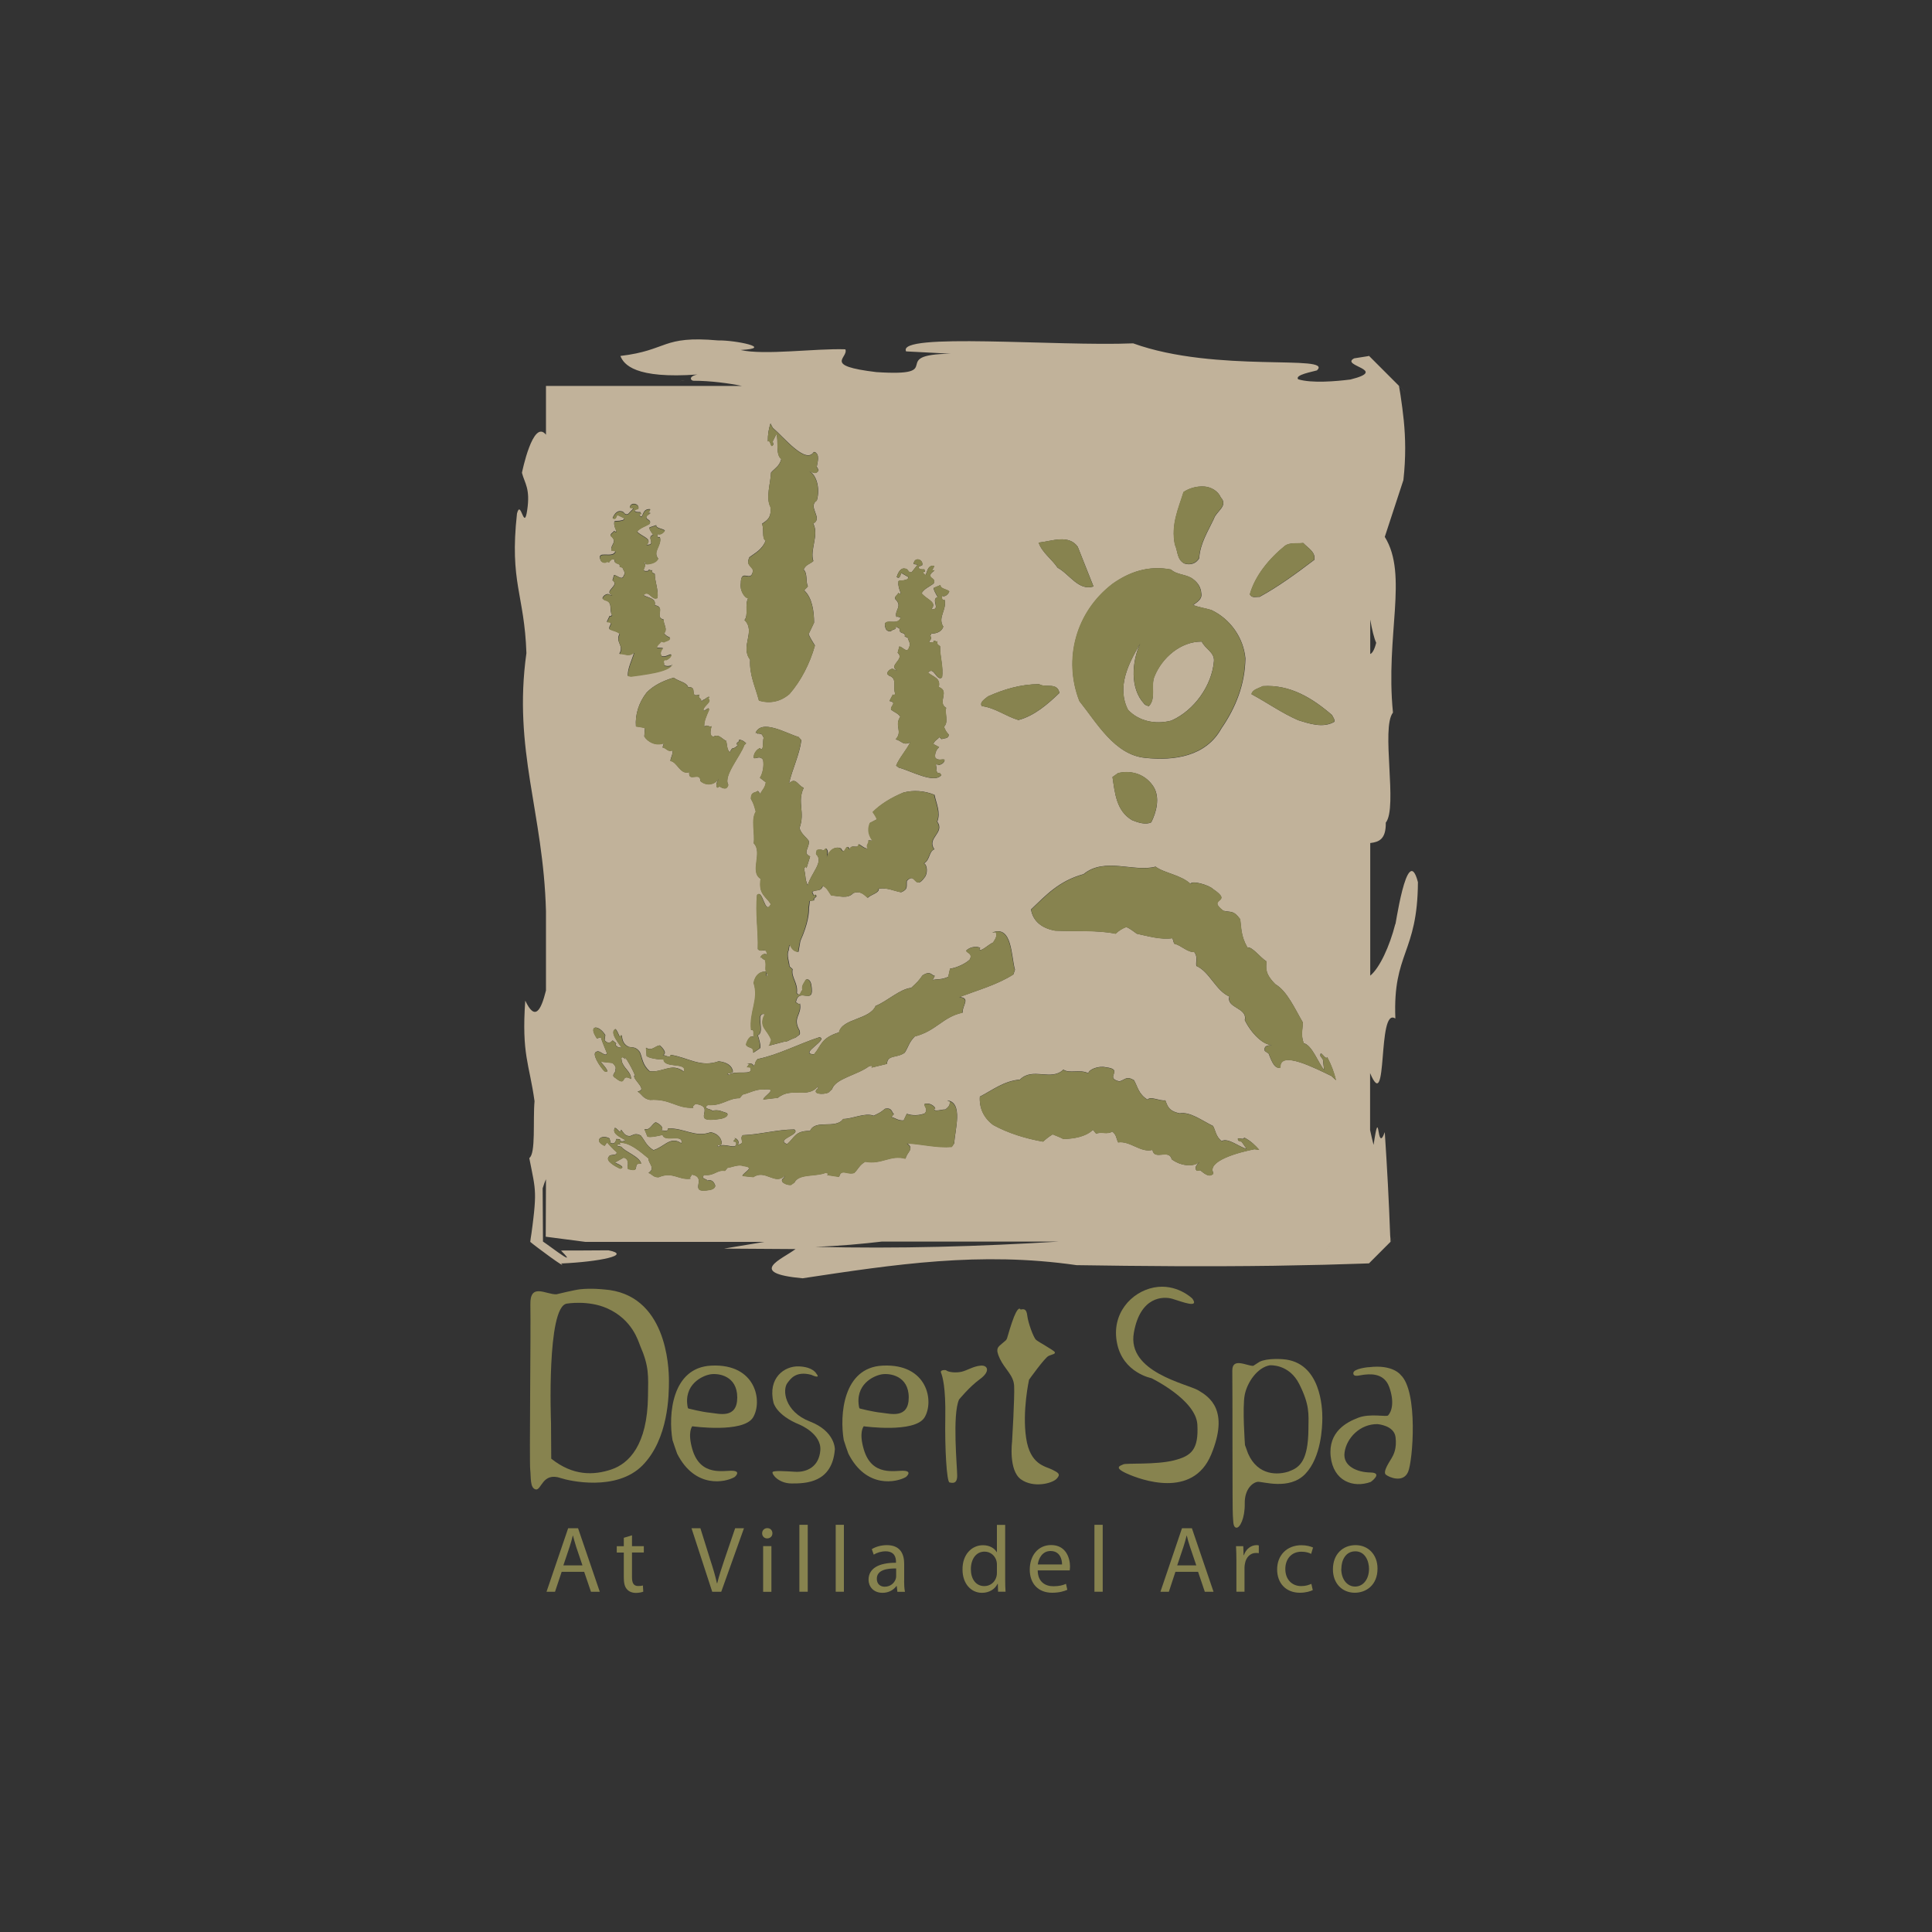 <?xml version="1.0" encoding="UTF-8"?><svg id="a" xmlns="http://www.w3.org/2000/svg" viewBox="0 0 250 250"><rect x="0" y="0" width="250" height="250" fill="#333333" stroke="none"/><defs><style>.b{fill:#fff;}.c{fill:#c1b29a;}.d{fill:#87834f;}</style></defs><path class="c" d="M88.67,49.26c-.26,.01-.52,.03-.76,.05,.33-.01,.58-.02,.76-.05"/><path class="c" d="M151.55,93.25c2.98-1.3,5.27-4.55,5.53-7.69,.11-1.15-1.17-1.62-1.57-2.54-2.74-.03-5.16,2.09-6.14,4.53-.49,1.19,.26,2.82-.72,3.84-.21-.11-.46-.1-.62-.35-1.85-2-1.55-5.46-.51-7.74-1.46,2.52-3.07,5.56-1.56,8.55,1.38,1.46,3.52,1.94,5.59,1.4"/><path class="c" d="M172.26,139.22c-2.03-.97-6.68-3.39-6.59-1.11-.07,.11-.21,.11-.44,0-.59-.22-1-1.7-1.11-1.84-.05,.04-.31-.19-.46-.28-.2-.85,.7-.67,.89-.79-1.02,.06-2.6-1.4-3.48-3.2,.39-1.63-2.44-1.54-1.99-3.05-1.76-.75-2.57-3.23-4.28-3.96-.09-.67,.23-1.1-.27-1.81-.9,.06-1.67-.86-2.56-1.06-.19-.29-.1-.42-.29-.72-1.47,.22-3.19-.28-4.58-.58-.42-.29-.87-.67-1.36-.87-.55,.2-1,.5-1.39,.87-2.28-.49-5.21-.28-7.83-.4-1.75-.31-2.87-1.26-3.11-2.74,1.89-1.79,3.57-3.68,6.8-4.57,2.74-2.25,6.55-.2,9.32-.97,1.09,.84,3.29,1.06,4.52,2.24,.09-.51,2.35,.11,2.91,.66,2.76,1.86-.93,1.09,1.33,2.81,1.07,.24,1.31-.09,2.18,1.09,.16,1.07,.06,2.12,.94,3.66,.63-.13,1.64,1.29,2.46,1.8-.03,.81-.27,1.54,1.16,2.96,1.53,.89,2.52,3.19,3.54,4.92,.02,.86-.3,1.5,.12,2.71,1.07,.2,1.92,2.62,2.65,3.46l-.16-1.36-.32-.44c-.09-1,.7,.65,.87,.14,.57,1.07,.91,2.05,1.13,2.97l-.61-.56Zm.37,21.44h0c-1.09,1.09-1.55,1.55,0,0m-10.35-11.95c-1.96,.38-6.16,1.51-5.27,3.08-.01,.13-.11,.2-.32,.28-.49,.21-1.3-.6-1.4-.66-.04,.07-.29,.06-.44,.08-.43-.53,.25-.93,.34-1.14-.69,.64-2.31,.59-3.57-.34-.34-1.41-2.25,.21-2.49-1.22-1.52,.41-2.9-1.21-4.44-.97-.27-.53-.2-.99-.78-1.41-.57,.44-1.5-.02-2.04,.29-.23-.17-.22-.33-.46-.5-.93,.9-2.47,1.14-3.81,1.18-.44-.24-.91-.4-1.38-.6-.47,.27-.87,.6-1.25,.94-2.22-.39-4.51-1.09-6.44-2.15-1.25-.92-1.83-2.23-1.74-3.67,1.7-.87,3.06-2.01,5.19-2.21,1.68-1.66,4.05,.26,5.62-1.29,.78,.56,2.17-.09,3.24,.48,0-.47,1.3-1.01,2.25-.78,2.48,.29-.3,1.36,1.77,1.83,.81-.26,.9-.73,1.87-.16,.48,.8,.56,1.78,1.76,2.52,.39-.5,1.55,.21,2.3,.09,.27,.64,.35,1.38,1.86,1.68,1.38-.24,2.92,.97,4.32,1.64,.34,.65,.35,1.33,1.1,1.96,.83-.51,2.36,.82,3.23,.99l-.63-.91-.4-.13c-.45-.68,.76,.06,.71-.42,.85,.42,1.45,1.03,1.95,1.59l-.67-.09Zm-56.79,12.63c3.22-.11,6.12-.39,8.62-.68h22.9c-10.17,.63-20.84,.95-31.52,.68m-2.73-8.31l-.41,.29c-.57,.08-1.67-.44-.92-.91l.11-.29c-1.25,1.3-2.52-.88-4.06,.19l-1.41-.15c.04-.42,1.8-1.13,.11-1.28-.6-.28-1.61,.2-2.03,.22l-.34,.4c-1.09-.16-1.31,.67-2.68,.53-.59,.52,.4,.5,.39,.74,.62-.2,.87,.24,.98,.5,.16,.29-.1,.6-.64,.7-3.05,.55-.15-1.6-2.33-1.99-.05,.18-.37,.38-.17,.53-1.59,.21-2.27-.97-4.12-.19-.67,.05-.86-.4-1.32-.56,.98-.61-.08-1.29,0-1.87-.95-.77-2.51-2.2-3.85-2.01,.67,.45-.25-.1-.17,.39l.5,.12c.46,.65,2.37,1.25,2.57,2.18-1.24-.15-.02,1.14-1.49,.74-.54-.02-.06-.65-.28-.98,.06-.25-.25-.52-.5-.54l-1.14,.64c.43,.19,1.45,.61,.7,.79-.62-.27-1.94-1-1.49-1.53,.17-.44,1.13-.04,1.02-.62-.46-.36-.84-.84-1.23-1.25l-.32,.44c-1.5-.68-.39-1.53,.63-.95l.16,.6c.59,.19,.65-.29,.72-.53l.48,.03c.01,.08-.07,.23,.16,.25,.26,.09,.35-.06,.56-.13-.69-.4-1.8-.82-1.39-1.59,.21,.03,.41,.32,.65,.51,.23,.01-.03-.24,.2-.23,.27,.33,.46,.82,1.13,.78,.43-.14,.67-.43,1.37-.07,.52,.62,.72,1.35,1.65,1.89,1.3-.38,2.03-1.63,3.27-1.08l.34,.2c.32-1.33-2.18-.04-2.43-1.1-.57,.15-1.7,.39-1.96,.21l-.39-.95c.75,.21,.96-.69,1.46-.88,.38,.13,1.18,.68,.71,1.06,.35-.04,.94,.22,.87-.26,2.12-.09,3.52,1.23,5.54,.48,1.03,.21,1.39,.88,1.43,1.44-.05,.44-.82,0-.45,.44,.73-.66,2.59,.64,2.29-.62l-.33-.08c.04-.18,.49-.37,.03-.44,.41,0,.87,.55,.51,.89,1.15-.19,.15-.71,.66-1.24,2.21-.08,4.49-.74,6.68-.74,.87,.68-2.51,1.27-.94,1.9,.95-.79,1.02-1.76,2.97-1.71,.68-1.57,3.31-.17,4.29-1.55,1.19,0,2.84-.86,3.94-.42,.79-.38,.91-.43,1.47-.9,.95-.19,.83,.46,1.15,.69l-.33,.38c.56,.13,.83,.47,1.59,.44l.41-.86c.68,.26,1.61,.24,2.32-.05,.49-.55-.11-.92-.03-1.21,.59-.24,1.31,.25,1.4,.57l-.12,.04c-.13,.48,1.07,.04,1.42,.1,.49-.39,.61-.62,.58-1.05-.17-.03-.26-.07-.33-.13,2.11,.24,.97,3.88,.9,5.55l-.31,.45c-1.98,.16-3.79-.36-5.81-.46,1.05,.73-.04,1.15-.17,1.98-2-.53-3.03,.8-5.22,.4-.76,.44-.88,.91-1.42,1.45-.86,.31-1.7-.61-1.96,.51l-1.57-.24c.25-.09,.09-.3-.2-.27-1.33,.51-3.46,.08-4.02,1.26m-25.03-18.81l-.52,.17c-1.23-1.81,.26-1.8,1.08-.44l-.09,.69c.59,.58,.85,.16,1.04,0l.46,.38c-.01,.08-.19,.17,.05,.34,.24,.25,.41,.17,.68,.23-.57-.77-1.57-2.03-.83-2.43,.21,.18,.35,.59,.52,.93,.21,.17,.08-.24,.3-.08,.09,.53,.13,1.06,.86,1.45,.51,.14,.93-.07,1.48,.68,.35,.79,.32,1.66,1.29,2.49,1.61,.17,2.66-.96,4.03-.2l.38,.24c.51-1.26-2.57-.37-2.61-1.56-.65,.02-1.95-.18-2.21-.46l-.07-1.07c.71,.52,1.2-.25,1.77-.3,.32,.27,1.01,1,.43,1.25,.38,.05,.94,.47,.98-.02,2.22,.32,3.82,1.68,6.21,.83,1.24,.14,1.74,.69,1.84,1.28-.02,.42-1.01,.11-.52,.48,.84-.71,3.31,.23,2.77-.97l-.42-.03c.03-.18,.55-.44-.02-.43,.5-.08,.82-.04,.83,.28,.47-.36,0-.24,.55-.9,2.7-.54,5.36-1.98,8.01-2.83,1.25,.32-2.78,2.19-.69,2.21,.97-1.14,.84-2.08,3.22-2.84,.4-1.81,3.96-1.61,4.74-3.42,1.46-.57,3.16-2.21,4.6-2.33,.82-.77,.95-.88,1.47-1.62,1.06-.67,1.13,.02,1.58,.06l-.27,.54c.72-.17,1.13,0,2.02-.42l.23-1.05c.8-.07,2.15-.72,2.57-1.21,.37-.83-.46-.8-.48-1.13,.59-.59,1.59-.55,1.82-.32l-.12,.12c.08,.51,1.15-.57,1.79-.85,.44-.66,.51-.96,.32-1.35-.19,.06-.32,.08-.43,.07,2.6-1.04,2.44,3.18,2.93,4.81l-.21,.61c-2.06,1.32-4.55,2.01-6.96,2.92,1.48,.14,.31,1.13,.4,2.02-2.57,.54-3.39,2.36-6.19,3.08-.79,.81-.8,1.32-1.31,2.11-.99,.72-2.25,.23-2.29,1.44l-2.02,.49c.28-.19,.04-.32-.32-.17-1.52,1.13-4.34,1.58-4.77,2.95l-.47,.45c-.7,.3-2.24,.2-1.38-.54l.07-.33c-1.35,1.74-3.41,.06-5.23,1.54l-1.89,.22c0-.42,2.18-1.54-.05-1.29-.8-.1-2.06,.56-2.62,.65l-.4,.47c-1.47-.02-2.24,1.02-4.11,.89-.79,.52,.56,.5,.56,.75,.84-.23,1.36,.15,1.91,.29,.25,.28-.1,.61-.84,.75-4.28,.64-.27-1.56-3.26-1.94-.07,.17-.51,.35-.23,.5-2.23,.1-3.02-1.2-5.62-1.02-.93-.16-1.06-.76-1.61-1.09,1.41-.18-.68-1.55-.42-2.06,.46,.54-.96-2.29-1.33-2.48,.51,.89-.23-.25-.35,.24l.06,.4c.23,.93,1.2,1.31,1.2,2.28-1.45-.81-.44,1.15-2.05-.15-.64-.35,.16-.66,.02-1.1,.16-.19-.12-.62-.38-.82l-1.55-.17c.42,.48,1.42,1.57,.51,1.24-.64-.66-1.72-2.35-1.02-2.52,.39-.3,1.2,.8,1.34,.17-.27-.72-.58-1.36-.79-2.07m1.92-62.87c-.17-.02-.39-.16-.52-.06-.29-.73,.88-1.11-.11-1.92-.12-.3,.34-.42,.41-.64,.74,.4-.1-.44,.05-1.14-.1-.24,.62-.1,.9-.23,.25,0,.43-.17,.38-.29l-.91-.44c-.08,.22-.22,.72-.59,.42,.14-.3,.46-.98,1.08-.87,.5,.01,.36,.51,.9,.38l.76-.79-.52-.06c.09-.81,1.28-.51,1.11,.12l-.5,.19c.05,.32,.52,.27,.76,.27l.1,.23c-.07,.02-.25,0-.21,.12-.03,.14,.15,.16,.27,.26,.25-.39,.25-1.04,1.1-.99,.05,.12-.15,.3-.25,.45,.05,.12,.23-.06,.28,.07-.25,.19-.68,.36-.46,.7,.24,.2,.61,.3,.34,.69-.53,.33-1.21,.5-1.59,.99,.5,.59,1.86,.88,1.38,1.53l-.17,.17c1.36,.09-.12-1.07,.88-1.27-.2-.27-.59-.82-.48-.97l.87-.29c-.07,.41,.84,.44,1.11,.69-.08,.21-.55,.65-.98,.44,.07,.18-.14,.49,.34,.43,.29,1.08-1,1.82-.23,2.76-.2,.5-.86,.69-1.44,.73-.42,0,0-.39-.42-.2,.65,.32-.71,1.25,.56,1.07l.1-.16c.17,.01,.35,.22,.43,0,0,.19-.2,.32,.33,.54,.01,1.02,.5,2.1,.35,3.1-.72,.45-1.1-1.11-1.83-.35,.75,.42,1.68,.41,1.47,1.31,1.52,.22-.12,1.54,1.17,1.86-.1,.56,.59,1.22,.02,1.77,.32,.31,.35,.36,.76,.54,.11,.4-.52,.43-.78,.61l-.34-.1c-.18,.28-.53,.44-.56,.8l.8,.06c-.32,.36-.39,.79-.15,1.05,.5,.13,.89-.21,1.18-.23,.18,.21-.34,.63-.65,.74l-.04-.05c-.45,.05-.11,.46-.21,.71,.32,.14,.53,.15,.94,.04l.15-.18c-.44,1.04-3.76,1.34-5.36,1.59l-.41-.08c-.03-.98,.54-2.01,.82-3.02-.79,.62-1.11,.14-1.92,.17,.68-1.08-.57-1.46,.04-2.59-.36-.34-.82-.36-1.3-.59-.24-.42,.73-.89-.36-.95l.38-.79c.05,.12,.27,.02,.29-.12-.4-.62,.2-1.69-.96-1.9l-.26-.2c-.03-.26,.56-.82,.98-.47l.27,.04c-1.19-.56,1.05-1.24,.04-1.93l.2-.68c.43,0,1.06,.82,1.28,0,.29-.29-.16-.75-.17-.95l-.39-.15c.19-.52-.77-.22-.64-.88-.53-.25-.48,.21-.74,.22,.2,.28-.21-.09-.38,.1-.3,.09-.6-.03-.7-.27-.59-1.4,1.61-.13,1.92-1.16m9.39,17.61c1.37-.15,.05,1.42,1.49,.95-.32,.55,.36,.41,.19,.91,.16-.14,.34-.26,.55-.34,.12-.13,.3-.24,.46-.3l.1,.1c-.05,.03-.12,.08-.19,.13,.06,.01,.09,.05,.1,.11,.4,.38-1,1.06-.65,1.5,.4-.19,.69-.58,.66-.11-.28,.66-.71,1.54-.6,2.19,.37-.43,.57,.08,.93-.1-.12,.56-.32,1.25,.26,1.36,.65-.43,1.1,.3,1.65,.55,.11,.52,.1,1.19,.47,1.45,.37-.75,.32-.36,.71-.63l.42-.35c-.06-.01-.13,.06-.18,.05-.23-.42,.32-.28,.24-.68,.37,.01,.64,.2,.91,.45l-.24,.25c-.5,1.41-2.73,3.97-2.08,5.09,0,.13-.04,.24-.15,.37-.29,.36-.92-.1-.99-.14-.02,.08-.18,.12-.27,.17-.32-.41,.12-.94,.17-1.18-.38,.79-1.58,1.04-2.35,.32,0-1.28-1.62,.24-1.44-1.14-1.2,.36-1.53-1.32-2.45-1.46,.08-.52,.37-.9,.27-1.36-.61,.27-.85-.37-1.26-.36,0-.22,.11-.33,.13-.55-1.05,.37-2.06-.19-2.51-.89l.08-1.09c-.36-.11-.75-.16-1.16-.21-.12-1.5,.36-3.07,1.38-4.37,.89-.93,2.17-1.54,3.5-1.93,.7,.52,1.68,.58,1.88,1.24m6.81-13.43c0-2.17,1.42,.12,1.58-1.77-.41-.67-.88-.67-.48-1.62,.7-.54,1.65-.95,2.12-2.18-.54-.26-.17-1.48-.48-2.15,.56-.41,1.26-.7,1.1-2.18-.63-1.21,0-2.97,.07-4.45,.47-.54,1.1-.82,1.33-1.77-.79-.54-.32-2.43-.63-3.23l-.48,.95c0,.14,.08,.27,.08,.41-.39,.68-.31-.67-.71-.4-.02-.89,.12-1.64,.34-2.32l.29,.56c1.46,1.24,4.26,4.75,5.3,3.15,.12-.04,.24,0,.38,.18,.41,.4,0,1.62,.02,1.76,.08,0,.15,.26,.23,.41-.3,.67-.94,.14-1.18,.14,.87,.4,1.43,2.15,.96,3.77-1.26,.83,.87,2.3-.47,2.98,.79,1.47-.46,3.38,.02,4.86-.47,.41-.94,.41-1.26,1.09,.55,.53,.24,1.62,.55,2.16-.14,.27-.31,.27-.47,.55,1.02,.93,1.27,2.69,1.27,4.17l-.71,1.49c.24,.53,.53,1.01,.82,1.46-.67,2.38-1.82,4.57-3.28,6.26-1.18,1.03-2.59,1.29-3.96,.86-.48-1.83-1.26-3.33-1.14-5.28-1.34-1.74,.78-3.65-.73-5.13,.55-.68,0-1.89,.47-2.84-.47,0-1.11-1.07-.95-1.88m10.82,34.52c0-.08,.14-.16,.2-.25,.42,.28,.17,.94,.19,1.17,.16-.89,1.01-1.52,1.76-1.16,.62,1.16,.61-1.03,1.16,.17,.09-.87,1.08,.03,1.15-.73,.42,.24,.77,.59,1.19,.58-.3-.55,.22-.67,.07-1.07,.19-.02,.34,.06,.53,.03-.65-.86-.59-1.65-.32-2.29l.89-.47c-.13-.33-.33-.64-.54-.94,.97-.98,2.37-1.86,3.97-2.52,1.28-.33,2.69-.24,4,.3,.24,1.18,.82,2.26,.36,3.47,1.03,1.48-1.42,2.09-.38,3.58-.73,.28-.52,1.32-1.33,1.82,.42,.2,.52,1.34,.02,1.88-1.24,1.71-1.1-.88-2.25,.4-.07,.71,.2,1.07-.74,1.46-.84-.14-1.8-.64-2.89-.47,.09,.57-1.03,.76-1.43,1.19-.51-.43-.94-.96-1.88-.61-.72,.82-1.93,.31-2.8,.32-.36-.44-.56-1.06-1.13-1.25-.24,.82-.96,.41-1.36,.78l.19,.44c.07,0,.14-.09,.22-.09,.41,.36-.35,.35-.16,.73-.27,.04-.63,.07-.57,.11l-.12,.93c.02,.56-.08,1.94-1.11,4.23l-.24,1.4c-1.24-.04-1-1.88-1.27-.18-.31,.58,.12,1.62,.11,2.06l.4,.36c-.22,1.09,.73,1.74,.55,3.1,.52,.58,.51-.4,.75-.39-.19-.61,.24-.98,.43-1.35,.29-.15,.58,.11,.68,.62,.53,2.98-1.62,.14-1.98,2.31,.18,.05,.39,.36,.52,.15,.28,1.55-1.02,1.76-.05,3.5,.13,.65,0,.47-.49,.9-1.01,.36-.96,.53-1.53,.55l-1.97,.52c.1-.14,.17-.21,.2-.24-.03,0-.03-.09,.13-.52-.48-1.31-1.49-1.57-1-2.96l.18-.37c-1.36-.28,.09,2.35-.92,2.73,.19,.61,.4,1.34,.3,1.67l-.89,.6c.09-.89-.65-.49-.92-1.05,.08-.47,.57-1.43,1-.94-.07-.39,.14-1.07-.34-.95-.27-2.41,1.04-3.93,.32-6.1,.22-1.1,.89-1.46,1.47-1.47,.41,.06-.01,.85,.41,.48-.63-.79-.12-1.06-.41-2l-.21-.07c-.17-.05-.34-.53-.42-.06,.01-.43,.59-.87,.92-.47-.13-1.2-.7-.21-1.22-.78,.09-2.3-.35-4.76-.1-7.01,.76-.82,.99,2.74,1.78,1.19-.67-1.06-1.62-1.27-1.31-3.27-1.48-.92,.3-3.4-.9-4.61,.19-1.23-.38-3.05,.27-4.09-.24-.86-.27-1-.64-1.66,0-.98,.62-.74,.89-1.03l.32,.4c.24-.54,.61-.74,.72-1.5l-.76-.59c.38-.62,.54-1.55,.4-2.33-.44-.61-.93-.08-1.2-.23-.1-.64,.53-1.25,.84-1.28l.03,.13c.45,.19,.24-.97,.4-1.47-.26-.57-.28-.49-.7-.55-.07,.15-.3-.32-.4,.03,.73-2.04,4.01-.05,5.61,.42l.37,.41c-.25,1.9-1.14,3.65-1.61,5.61,.91-.9,1.11,.26,1.91,.55-.9,1.89,.23,3.13-.55,5.23,.31,.83,.75,1.02,1.2,1.63,.15,.91-.87,1.58,.18,2.02l-.47,1.51c-.05-.25-.28-.14-.3,.16,.26,1.1,.06,1.12,.45,2.05l.03-.04c.44-1.54,2.11-3.01,1.07-3.96-.04-.12-.01-.24,.07-.39,.22-.42,.93-.08,1-.09m9.85-30.15c-.18-.02-.41-.19-.53-.06-.32-.88,.86-1.36-.16-2.33-.13-.37,.32-.52,.4-.79,.74,.49-.12-.54,.02-1.41-.1-.29,.62-.12,.89-.29,.26,0,.43-.22,.37-.37l-.91-.52c-.08,.27-.21,.88-.58,.51,.13-.37,.43-1.21,1.06-1.07,.5,0,.37,.62,.89,.45l.76-.96-.52-.08c.08-1,1.27-.62,1.12,.14l-.5,.23c.04,.38,.52,.32,.76,.32l.1,.29c-.08,.02-.25,0-.2,.14-.03,.16,.14,.19,.26,.31,.26-.47,.24-1.27,1.09-1.2,.05,.14-.13,.35-.23,.54,.05,.15,.23-.06,.28,.08-.26,.23-.68,.44-.46,.85,.25,.24,.62,.35,.37,.82-.53,.41-1.19,.64-1.56,1.25,.5,.72,1.88,1.07,1.41,1.87l-.17,.22c1.37,.1-.14-1.32,.85-1.58-.2-.34-.6-1.01-.5-1.2l.86-.36c-.06,.5,.86,.52,1.13,.82-.06,.27-.53,.82-.96,.56,.09,.22-.12,.61,.36,.53,.31,1.33-.94,2.26-.17,3.47-.19,.64-.85,.87-1.42,.9-.42-.01,.09,.05-.33,.27,.66,.42-.79,1.02,.47,.83l.09-.2c.18,.02,.37,.29,.43,.02,0,.24-.21,.4,.34,.71-.04,1.34,.47,2.73,.25,4.06-.75,.49-1.04-1.56-1.8-.63,.71,.58,1.65,.69,1.38,1.86,1.49,.51-.25,1.99,.96,2.69-.21,.74,.35,1.84-.29,2.45,.23,.52,.26,.6,.62,1,.01,.59-.63,.44-.9,.6l-.31-.26c-.25,.33-.64,.43-.77,.89l.74,.4c-.41,.35-.6,.9-.49,1.39,.41,.41,.92,.12,1.18,.23,.1,.41-.56,.73-.88,.71l-.02-.08c-.43-.17,.02,.41-.18,.71,.21,.39,.04,.33,.46,.43,.07-.09,.16,.23,.23,.21-.9,1.2-3.97-.55-5.52-.95l-.34-.26c.4-.98,1.27-1.92,1.83-3.01-.94,.46-1.11-.21-1.89-.39,.96-1.01-.2-1.75,.6-2.92-.3-.46-.75-.57-1.19-.91-.15-.5,.85-.9-.21-1.13l.45-.86c.05,.15,.27,.07,.3-.1-.36-.77,.33-1.96-.79-2.31l-.26-.24c-.02-.31,.58-.93,1-.49l.27,.07c-1.18-.74,1.08-1.43,.09-2.32l.22-.8c.43,.02,1.04,1.03,1.27,.05,.29-.34-.17-.92-.17-1.17l-.41-.18c.18-.65-.78-.2-.64-.99-.53-.3-.3-.24-.56-.24,.21,.34-.39,.3-.56,.53-.29,.1-.6-.04-.71-.33-.6-1.68,1.62-.16,1.93-1.41m11.33,10.19c2.02-.9,4.16-1.56,6.59-1.58,.82,.53,2.37-.3,2.64,1.14-1.52,1.46-3.26,2.97-5.3,3.5-1.62-.47-3.01-1.59-4.74-1.8-.35-.51,.49-.98,.82-1.27m11.6-19.32c.67,1.7,1.35,3.4,2.03,5.11-1.92,.62-3.12-1.61-4.65-2.43-.74-1.11-2.04-1.99-2.44-3.24,1.68-.18,3.9-1.12,5.07,.56m9.49,35.63c-.7,.36-1.73,.03-2.48-.28-2.04-1.2-2.22-3.5-2.53-5.58l.72-.51c1.93-.44,3.65,.27,4.62,1.81,.83,1.42,.33,3.25-.33,4.57m-5.02-30.85c2.23-1.59,4.69-2.42,7.57-1.87,.83,.74,2.02,.58,2.88,1.25,.63,.47,1,1.08,1.05,1.82,.15,.77-.55,1.15-1.05,1.52,.74,.31,1.58,.41,2.36,.65,2.47,1.17,4.15,3.61,4.4,6.25-.06,3.38-1.25,6.38-3.12,9.09-2,3.61-6.11,4.19-9.84,3.79-3.95-.38-6.25-4.52-8.51-7.34-2.13-5.46-.43-11.56,4.27-15.16m9.2-11.9c.69-.46,1.63-.77,2.67-.71,.87,.06,1.78,.56,2.14,1.41,1.02,1.1-.6,1.8-.88,2.74-.78,1.66-1.79,3.2-1.91,5.12-.41,.75-1.23,.93-1.95,.68-.96-.55-.8-1.6-1.19-2.42-.53-2.6,.45-4.63,1.12-6.81m13.17,6.92c.63-.41,1.53-.23,2.31-.33,.62,.66,1.62,1.15,1.44,2.17-2.29,1.74-4.63,3.46-7.09,4.8-.45-.04-.99,.22-1.25-.33,.68-2.43,2.52-4.65,4.59-6.32m6.05,21.96c.1,.27,.35,.47,.29,.85-1.46,.86-3.26,.24-4.69-.21-2.1-.91-4.03-2.29-6.03-3.36,.13-.62,.92-.74,1.45-1.04,3.55-.24,6.45,1.56,8.99,3.76m4.92-12.38c.22,1.29,.48,2.36,.77,3.01-.24,.94-.51,1.35-.77,1.45v-4.46Zm3.25,51.58c-.34-8.52,2.87-8.35,2.92-17.6-1.42-5.49-3.02,6.62-2.92,5.39-.75,2.95-2.05,5.73-3.25,6.71v-17.16c1.11-.13,2.05-.47,2.01-2.64,1.58-1.96-.65-12.29,.93-14.24-1-9.98,2.01-17.81-1.06-22.74l2.41-7.35c.33-2.97,.27-5.44,.05-7.7-.12-1.14-.26-2.22-.42-3.27l-.13-.79-.07-.39v-.03h0c3.46,3.45-4.72-4.73-3.87-3.88h-.06l-.09,.03-.2,.03-1.58,.25c-1.9,.98,4.57,1.48-.49,2.74-1.84,.23-4.98,.51-6.76-.03-.48-.58,1.9-.98,2.43-1.15,2.26-2.12-13.05,.38-23.78-3.5-9.89,.41-30.64-1.44-29.38,1.04l5.77,.3c-8.41,.11-.19,3-9.62,2.38-7.05-.84-3.55-1.83-4.01-2.95-3.95-.13-10.44,.8-13.56,.09,4.49-.24-.74-1.29-2.92-1.24-7.33-.65-6.4,1.27-12.63,2.01,.44,1.12,1.91,2.98,9.97,2.4-1.23,.25-.86,.81-.51,.81,2.23,0,4.62,.33,6.27,.67h-25.36v6.31c-1.69-2.12-3.11,4.93-3.11,4.93,.36,1.38,1.1,2.03,.68,4.84-.41,2.82-.82-1.52-1.32,.43-.99,8.95,.96,10.41,1.22,18.06-1.76,12.56,2.19,20.57,2.53,33.38v3.59h0v6.69c-.66,2.64-1.43,3.98-2.68,1.31-.49,6.99,.53,8.16,1.2,13.01-.22,2.45,.18,6.79-.68,7.36,.44,2.24,.7,3.27,.74,4.6,.02,.66-.02,1.4-.12,2.4-.06,.5-.11,1.07-.2,1.72l-.14,1.05-.09,.57-.04,.31-.02,.16v.02h0v.02c.61,.53,5.01,3.8,3.98,2.77h.03l.08,.02c4.7-.21,9.19-1.08,6.02-1.7l-3.27,.02h-2.45l-.41,.02c2.79,2.79-3.01-1.8-2.34-1.13h0v-.4l-.04-6.53c.15-.52,.3-.9,.43-1.18l-.03,7.44,5.13,.67s.05,.05,0,0h23.17l-5.23,.87,9.25,.06c-1.68,1.29-6.45,3.1,.91,3.78,11.93-1.8,22.97-3.5,35.45-1.7,8.37,.13,16.87,.2,25.54,.08l6.52-.13,3.29-.1,1.65-.05,.83-.03h.02c-.6,.59,5.25-5.26,2.78-2.78v-.39l-.04-.41c-.16-4.43-.4-8.89-.7-13.4-1.09,3.02-.6-3.98-1.45,1.65-.16-.66-.32-1.28-.45-1.92v-7.37c2.37,5.63,.89-8.63,3.25-7.07"/><path class="b" d="M91.83,90.29l-.1-.1c-.16,.06-.34,.17-.46,.3,.15-.06,.28-.09,.37-.07,.07-.05,.13-.1,.19-.13"/><g><path class="d" d="M75.37,202.56l-.8-2.36c-.18-.55-.3-1.03-.43-1.5h-.02c-.12,.48-.25,.99-.42,1.48l-.8,2.38h2.47Zm-2.69,.83l-.86,2.58h-1.1l2.8-8.22h1.28l2.81,8.22h-1.14l-.88-2.58h-2.91Z"/><path class="d" d="M81.78,198.66v1.41h1.53v.82h-1.53v3.19c0,.73,.19,1.15,.79,1.15,.3,0,.46-.02,.62-.07l.05,.8c-.21,.08-.54,.16-.95,.16-.5,0-.9-.17-1.15-.46-.31-.32-.42-.84-.42-1.53v-3.23h-.91v-.82h.91v-1.09l1.06-.32Z"/><path class="d" d="M92.16,205.97l-2.68-8.22h1.15l1.27,4.06c.36,1.1,.66,2.1,.87,3.06h.04c.23-.95,.57-1.98,.93-3.05l1.39-4.07h1.14l-2.94,8.22h-1.18Z"/><path class="d" d="M98.75,200.07h1.07v5.91h-1.07v-5.91Zm1.2-1.66c0,.37-.27,.66-.69,.66-.37,0-.64-.29-.64-.66s.27-.67,.67-.67,.66,.29,.66,.67"/><rect class="d" x="103.44" y="197.31" width="1.08" height="8.66"/><rect class="d" x="108.14" y="197.31" width="1.06" height="8.66"/><g><path class="d" d="M115.96,202.96c-1.17-.02-2.5,.18-2.5,1.33,0,.69,.46,1.03,1.01,1.03,.77,0,1.26-.49,1.43-.99,.04-.11,.06-.24,.06-.34v-1.03Zm1.03,1.6c0,.51,.03,1.01,.11,1.42h-.98l-.08-.74h-.05c-.33,.46-.95,.87-1.79,.87-1.2,0-1.81-.84-1.81-1.69,0-1.44,1.27-2.21,3.55-2.2v-.12c0-.49-.13-1.36-1.35-1.36-.55,0-1.12,.17-1.53,.43l-.25-.71c.49-.31,1.2-.52,1.95-.52,1.8,0,2.24,1.23,2.24,2.41v2.21Z"/><path class="d" d="M129,202.47c0-.12-.01-.31-.05-.45-.16-.68-.75-1.24-1.55-1.24-1.11,0-1.77,.98-1.77,2.28,0,1.19,.59,2.18,1.75,2.18,.72,0,1.38-.47,1.57-1.27,.04-.16,.05-.3,.05-.47v-1.03Zm1.07-5.16v7.13c0,.53,.01,1.13,.05,1.53h-.97l-.03-1.02h-.04c-.32,.66-1.04,1.16-2.01,1.16-1.43,0-2.52-1.2-2.52-3-.03-1.96,1.2-3.16,2.64-3.16,.9,0,1.51,.42,1.78,.89h.03v-3.52h1.07Z"/><path class="d" d="M137.43,202.44c0-.68-.28-1.74-1.49-1.74-1.09,0-1.56,1-1.65,1.74h3.14Zm-3.15,.78c.02,1.45,.94,2.04,2.02,2.04,.77,0,1.22-.13,1.64-.31l.17,.77c-.38,.17-1.02,.38-1.96,.38-1.82,0-2.9-1.2-2.9-2.99s1.05-3.18,2.77-3.18c1.93,0,2.44,1.7,2.44,2.78,0,.22-.03,.38-.04,.5h-4.14Z"/></g><rect class="d" x="141.62" y="197.31" width="1.07" height="8.66"/><path class="d" d="M154.8,202.56l-.8-2.36c-.19-.55-.32-1.03-.43-1.5h-.02c-.12,.48-.25,.99-.42,1.48l-.8,2.38h2.47Zm-2.7,.83l-.85,2.58h-1.09l2.79-8.22h1.28l2.8,8.22h-1.13l-.87-2.58h-2.93Z"/><path class="d" d="M159.99,201.91c0-.69-.02-1.28-.05-1.84h.94l.04,1.17h.04c.27-.8,.92-1.3,1.64-1.3,.12,0,.21,.01,.29,.04v1c-.11-.02-.22-.03-.36-.03-.75,0-1.29,.57-1.43,1.37-.03,.15-.06,.32-.06,.51v3.14h-1.05v-4.07Z"/><path class="d" d="M169.89,205.75c-.29,.15-.9,.35-1.69,.35-1.79,0-2.94-1.22-2.94-3.02s1.23-3.13,3.16-3.13c.63,0,1.2,.16,1.49,.3l-.25,.82c-.26-.14-.67-.28-1.25-.28-1.36,0-2.09,1.01-2.09,2.24,0,1.37,.88,2.21,2.05,2.21,.62,0,1.02-.16,1.32-.29l.18,.8Z"/><path class="d" d="M173.56,203.03c0,1.3,.74,2.27,1.79,2.27s1.8-.96,1.8-2.29c0-1-.5-2.27-1.77-2.27s-1.81,1.16-1.81,2.29m4.68-.06c0,2.18-1.51,3.13-2.94,3.13-1.6,0-2.83-1.17-2.83-3.03,0-1.97,1.29-3.13,2.93-3.13s2.84,1.23,2.84,3.03"/></g><g><path class="d" d="M91.92,182.81c-1.09-.1-2.85-.55-2.85-.55l-.07-.1c-.61-3.01,1.89-4.15,2.91-4.32,1.04-.18,3.49,.17,3.49,2.99s-2.39,2.09-3.49,1.98m.14-6.1c-5.15,.24-5.58,6.41-5.03,9.63,.01,.08,.57,1.68,.6,1.76,2.32,4.58,6.27,3.72,7.45,3.02,0,0,.87-.73-.24-.8-1.11-.09-4.18,.83-5.24-2.78-.66-2.27-.01-2.98-.01-2.98,0,0,6.59,.92,7.86-1.14,1.26-2.06,.41-6.99-5.39-6.71"/><path class="d" d="M114.1,182.81c-1.1-.1-2.85-.55-2.85-.55l-.07-.1c-.62-3.01,1.88-4.15,2.91-4.32,1.03-.18,3.5,.17,3.5,2.99s-2.4,2.09-3.5,1.98m.13-6.1c-5.15,.24-5.58,6.41-5.04,9.63,.01,.08,.56,1.68,.6,1.76,2.32,4.58,6.26,3.72,7.45,3.02,0,0,.88-.73-.24-.8-1.1-.09-4.17,.83-5.22-2.78-.67-2.27,0-2.98,0-2.98,0,0,6.58,.92,7.86-1.14,1.27-2.06,.41-6.99-5.4-6.71"/><path class="d" d="M105.63,177.74s-.41-.86-2.26-.93c-1.85-.07-4.05,1.47-3.28,4.69,0,0,.33,1.61,3.38,2.85,0,0,2.84,1.16,2.68,3.32-.17,2.16-1.78,2.84-3.19,2.78-1.4-.08-2.82-.18-2.98,.03-.17,.21,.72,1.48,2.47,1.48s5.24-.03,5.58-4.42c0,0,.06-2.33-3.23-3.6-3.28-1.26-3.62-4.14-2.87-5.04,.34-.41,.99-1.54,3.05-1,0,0,1.3,.62,.65-.16"/><path class="d" d="M122.43,177.3s-.83-.11-.66,.33c.18,.45,.62,1.85,.55,5.8-.07,3.94,.18,8.33,.55,8.4,.37,.07,.99,.23,.99-.89s-.65-7.85,.24-9.84c0,0,1.34-1.65,2.7-2.64,1.38-1,1.03-1.82,.11-1.75-.94,.07-1.75,.62-2.47,.79-.72,.17-1.73,.08-2.03-.2"/><path class="d" d="M132.06,169.45s-.3-.75-1.13,1.72c-.82,2.46-.44,1.99-1.13,2.57-.68,.58-1.06,.72-.41,2.09,.65,1.37,1.78,2.12,1.84,3.52,.08,1.4-.27,7.23-.27,7.23,0,0-.47,3.67,1.14,4.84,1.61,1.16,4.04,.55,4.63-.07,.58-.61,.2-.79-.62-1.2-.83-.42-2.82-.59-3.33-4.08-.52-3.49,.38-7.54,.38-7.54,0,0,2.05-2.88,2.54-3.08,.48-.21,.89-.24,.79-.48-.1-.24-2.09-1.3-2.43-1.6-.34-.31-1.03-2.23-1.13-3.12-.1-.9-.44-.89-.86-.79"/><path class="d" d="M154.27,168.02s-2.01-1.98-4.95-1.42c-2.94,.57-5.56,3.42-4.77,7.23,.77,3.81,4.43,4.5,4.43,4.5,0,0,5.79,2.79,5.96,6.03,.17,3.25-.79,4.05-3.06,4.62-2.28,.57-6.1,.33-6.51,.5-.39,.18-1.33,.4,.45,1.2,1.78,.8,8.51,3.3,10.9-2.45,2.39-5.75-.22-7.47-1.66-8.32-1.45-.85-9.25-2.35-8.34-7.45,.83-4.74,3.83-4.74,5-4.39,1.17,.35,3.56,1.31,2.55-.06"/><path class="d" d="M166.83,190.39c-1.41,.49-4.05,.62-5.33-2.3l-.4-1.1s-.36-4.87-.03-6.51c.33-1.64,1.64-3.53,3.24-3.81,0,0,2.49-.22,3.82,2.44,1.34,2.68,1.21,3.81,1.18,5.84-.04,3.99-1.08,4.94-2.49,5.43m-.85-14.5s-2-.17-2.99,.34l-.81,.52c-.83,.03-2.75-1.16-2.71,.66,.04,2.33,0,18.06,.07,18.68,.07,.61-.03,1.5,.43,1.6,.47,.1,1.14-1.23,1.11-3.11-.04-1.89,1.03-2.74,1.67-2.82,.65-.07,4.09,1.13,6.16-1.02,2.08-2.16,2.21-6.11,2.21-7.27s-.15-7.24-5.13-7.58"/><path class="d" d="M79.11,190.15c-2.29,.76-4.96,.85-7.78-1.4l-.03-4.68s-.59-14.93,2.03-15.38c0,0,2.78-.48,5.22,.6,3.31,1.47,4.04,4.27,4.29,4.86,1.16,2.67,1.05,3.85,1.01,6.5-.07,6.34-2.47,8.74-4.75,9.5m-.99-23.3s-1.54-.18-3.03-.02c-.7,.07-3.07,.65-3.07,.65-1.35,.06-3.44-1.55-3.38,1.33,.07,3.72-.14,20.38-.02,21.36,.11,.98-.05,2.39,.71,2.56,.76,.16,.84-2.3,3.27-1.46,.99,.34,7.17,1.78,10.56-1.66,3.36-3.44,3.41-9.08,3.41-10.93s-.32-11.28-8.43-11.83"/><path class="d" d="M177.1,176.91s-1.95,.17-1.98,.76c-.02,.6,.84,.27,1.35,.22,.52-.04,2.56-.4,3.28,1.55,.72,1.96,.34,3.23-.14,3.72-.21,.21-2.33-.29-3.84,.29-1.52,.57-3.92,1.83-3.58,5.02,.35,3.19,2.92,4.12,5.19,3.29,0,0,1.65-1.19-.05-1.22-1.69-.02-3.63-.81-3.34-2.63,.27-1.85,2-3.65,4.24-3.63,0,0,2.14,.14,2.35,1.66,.2,1.53-.28,2.36-.52,2.77-.23,.4-1.19,1.77-.72,2.12,.46,.36,2.22,1.08,2.86-.35,.63-1.43,1.32-10.44-.95-12.56,0,0-1-1.4-4.14-1"/></g><path class="d" d="M162.96,77.22c2.48-1.35,4.79-3.06,7.09-4.8,.18-1.03-.82-1.51-1.43-2.17-.8,.09-1.69-.08-2.32,.33-2.07,1.67-3.91,3.89-4.59,6.32,.26,.54,.82,.28,1.25,.32"/><path class="d" d="M97.72,94.94s.04-.07,.06-.11c-.03,.03-.05,.06-.06,.11"/><path class="d" d="M105.67,110.15c-.08,.16-.11,.28-.07,.4,1.03,.95-.63,2.42-1.07,3.96l-.04,.04c-.37-.93-.17-.95-.43-2.05,.03-.3,.25-.41,.3-.16l.47-1.52c-1.06-.44-.03-1.11-.19-2.02-.44-.61-.88-.8-1.2-1.63,.78-2.1-.34-3.34,.56-5.23-.8-.29-1.01-1.45-1.92-.56,.48-1.96,1.35-3.71,1.6-5.61l-.35-.41c-1.58-.45-4.74-2.36-5.55-.54,.1-.11,.28,.21,.34,.08,.42,.07,.43-.02,.69,.55-.16,.5,.04,1.67-.4,1.47l-.03-.12c-.32,.03-.95,.64-.84,1.28,.27,.15,.76-.38,1.19,.23,.13,.78-.03,1.71-.41,2.33l.76,.59c-.11,.76-.49,.96-.72,1.5l-.32-.4c-.27,.29-.91,.05-.89,1.03,.36,.66,.38,.79,.62,1.66-.65,1.04-.07,2.86-.26,4.09,1.2,1.21-.58,3.69,.89,4.61-.3,2,.64,2.21,1.33,3.27-.81,1.54-1.02-2.01-1.78-1.19-.26,2.25,.17,4.71,.09,7.01,.52,.58,1.08-.42,1.2,.78-.32-.4-.89,.04-.9,.47,.08-.47,.25,.01,.42,.06l.19,.07c.28,.93-.22,1.21,.41,2-.42,.37,0-.42-.41-.48-.57,.01-1.25,.37-1.46,1.47,.71,2.17-.59,3.69-.33,6.1,.47-.11,.27,.57,.33,.96-.41-.49-.89,.47-.99,.94,.27,.56,1.03,.16,.93,1.05l.88-.6c.1-.34-.09-1.06-.28-1.67,1-.38-.46-3.01,.91-2.73l-.18,.37c-.5,1.39,.52,1.66,1,2.97-.16,.42-.16,.52-.13,.52-.04,.04-.09,.11-.2,.24l1.97-.52c.58-.01,.53-.19,1.54-.54,.48-.44,.6-.26,.48-.91-.98-1.75,.32-1.96,.05-3.5-.13,.2-.34-.11-.52-.15,.36-2.17,2.51,.67,1.98-2.31-.09-.51-.39-.78-.69-.62-.18,.37-.6,.74-.42,1.35-.25-.01-.24,.97-.76,.39,.17-1.36-.77-2-.55-3.1l-.4-.36c0-.43-.42-1.48-.11-2.06,.27-1.7,.02,.14,1.26,.18l.25-1.4c1.03-2.3,1.11-3.68,1.09-4.23l.13-.93c-.06-.03,.3-.06,.57-.11-.19-.38,.56-.37,.16-.73-.08,0-.15,.09-.22,.09l-.18-.44c.41-.37,1.13,.04,1.36-.78,.57,.19,.78,.8,1.13,1.25,.87-.01,2.08,.5,2.82-.32,.93-.35,1.37,.17,1.87,.6,.39-.43,1.51-.62,1.43-1.19,1.09-.17,2.03,.33,2.89,.47,.95-.39,.66-.74,.73-1.46,1.16-1.28,1.01,1.31,2.27-.4,.5-.54,.4-1.68-.03-1.88,.8-.49,.61-1.53,1.33-1.81-1.05-1.49,1.4-2.1,.38-3.58,.46-1.21-.13-2.29-.38-3.48-1.3-.53-2.72-.62-3.99-.29-1.61,.65-3.02,1.54-3.98,2.52,.21,.3,.41,.61,.55,.94l-.91,.47c-.26,.64-.32,1.43,.32,2.29-.2,.03-.33-.05-.53-.03,.15,.39-.37,.52-.07,1.07-.42,.01-.78-.34-1.19-.58-.07,.75-1.05-.14-1.14,.73-.55-1.2-.55,.98-1.17-.18-.75-.35-1.6,.28-1.76,1.16-.02-.23,.22-.89-.18-1.17-.07,.09-.21,.18-.21,.25-.08,.01-.78-.33-1,.09"/><path class="d" d="M96.8,77.42c-.47,.95,.08,2.16-.46,2.84,1.51,1.48-.62,3.38,.72,5.13-.11,1.94,.65,3.45,1.14,5.28,1.39,.43,2.79,.17,3.98-.86,1.45-1.68,2.6-3.87,3.27-6.25-.3-.45-.6-.93-.83-1.47l.71-1.49c0-1.48-.25-3.24-1.27-4.17,.16-.28,.31-.28,.47-.55-.32-.54,0-1.63-.56-2.16,.32-.68,.79-.68,1.25-1.09-.47-1.48,.79-3.38,0-4.86,1.34-.68-.8-2.16,.46-2.98,.47-1.62-.09-3.37-.95-3.77,.24,0,.86,.54,1.18-.14-.08-.14-.16-.41-.24-.41,0-.14,.39-1.36,0-1.76-.14-.17-.27-.21-.39-.17-1.03,1.6-3.84-1.92-5.29-3.15l-.29-.57c-.22,.68-.37,1.44-.34,2.32,.4-.27,.32,1.08,.71,.4,0-.14-.08-.27-.08-.41l.47-.94c.32,.8-.16,2.7,.64,3.23-.23,.95-.86,1.23-1.33,1.77-.09,1.48-.71,3.25-.08,4.46,.16,1.48-.54,1.76-1.09,2.18,.31,.67-.08,1.89,.47,2.15-.46,1.23-1.4,1.64-2.11,2.18-.4,.95,.07,.95,.47,1.62-.16,1.89-1.58-.39-1.58,1.77-.15,.81,.47,1.88,.95,1.88"/><path class="d" d="M131.78,93.16c2.05-.53,3.78-2.05,5.3-3.5-.27-1.44-1.81-.62-2.62-1.14-2.44,.02-4.57,.68-6.61,1.58-.32,.29-1.17,.75-.81,1.27,1.72,.21,3.11,1.33,4.73,1.8"/><path class="d" d="M115.31,81.64c.17-.23,.78-.19,.57-.53,.25,0,.02-.06,.55,.24-.15,.79,.83,.34,.64,.99l.4,.18c0,.25,.46,.83,.17,1.17-.23,.98-.85-.03-1.27-.04l-.22,.8c.99,.89-1.27,1.58-.09,2.32l-.28-.07c-.4-.44-1.01,.18-.98,.49l.25,.24c1.11,.35,.44,1.54,.78,2.31-.01,.17-.24,.24-.29,.1l-.45,.86c1.06,.23,.05,.63,.21,1.13,.44,.34,.89,.45,1.19,.91-.81,1.17,.36,1.91-.6,2.92,.78,.18,.94,.86,1.89,.39-.56,1.09-1.43,2.02-1.82,3.01l.32,.26c1.57,.4,4.63,2.14,5.54,.95-.08,.02-.16-.3-.24-.21-.42-.09-.24-.03-.45-.43,.19-.3-.26-.88,.17-.71v.08c.34,.02,.99-.31,.91-.71-.26-.11-.78,.18-1.18-.23-.11-.48,.09-1.03,.5-1.39l-.75-.4c.15-.46,.52-.56,.77-.89l.32,.26c.27-.16,.9,0,.9-.6-.36-.4-.38-.48-.61-1,.65-.61,.08-1.71,.28-2.45-1.2-.7,.53-2.18-.95-2.69,.27-1.17-.67-1.27-1.38-1.86,.76-.92,1.06,1.13,1.8,.63,.22-1.32-.28-2.72-.25-4.06-.53-.31-.34-.46-.34-.71-.07,.27-.25,0-.43-.02l-.1,.2c-1.26,.2,.19-.4-.48-.83,.43-.23-.09-.29,.33-.27,.58-.03,1.25-.27,1.42-.9-.76-1.21,.49-2.14,.17-3.47-.46,.08-.27-.31-.34-.53,.43,.26,.89-.3,.96-.56-.29-.31-1.2-.33-1.14-.83l-.86,.36c-.1,.2,.31,.86,.51,1.2-1,.26,.52,1.68-.85,1.58l.17-.22c.46-.8-.92-1.15-1.42-1.87,.37-.61,1.03-.84,1.56-1.25,.26-.47-.11-.59-.36-.82-.22-.41,.2-.62,.46-.85-.05-.14-.22,.07-.28-.08,.11-.19,.29-.4,.22-.54-.84-.07-.83,.73-1.07,1.2-.12-.12-.3-.15-.28-.31-.04-.15,.14-.12,.2-.14l-.09-.29c-.26,0-.73,.06-.78-.32l.51-.23c.15-.76-1.05-1.14-1.12-.14l.52,.08-.75,.96c-.53,.17-.4-.44-.9-.45-.63-.13-.93,.71-1.05,1.07,.37,.37,.49-.25,.58-.51l.91,.52c.05,.15-.13,.37-.38,.37-.28,.17-1.01,0-.91,.29-.12,.87,.74,1.9,0,1.41-.08,.27-.53,.42-.4,.79,1.01,.97-.15,1.45,.15,2.33,.13-.13,.36,.04,.53,.06-.3,1.25-2.53-.27-1.92,1.41,.11,.29,.41,.43,.71,.32"/><path class="d" d="M82.3,94.03c.4,.05,.79,.11,1.16,.21l-.08,1.09c.44,.7,1.44,1.26,2.49,.89,0,.22-.11,.33-.11,.55,.42,0,.67,.63,1.25,.36,.11,.46-.18,.84-.26,1.36,.93,.15,1.24,1.82,2.45,1.46-.17,1.38,1.43-.14,1.43,1.14,.78,.72,1.97,.47,2.36-.32-.05,.24-.49,.77-.18,1.18,.1-.06,.27-.1,.29-.17,.07,.03,.7,.49,1,.13,.11-.13,.15-.24,.15-.37-.66-1.12,1.58-3.68,2.06-5.09l.25-.25c-.27-.26-.55-.44-.9-.45,.06,.4-.48,.26-.25,.68,.06,0,.12-.07,.17-.06l-.42,.35c-.37,.27-.33-.12-.7,.63-.37-.27-.36-.94-.47-1.46-.55-.25-1.01-.99-1.65-.56-.58-.11-.38-.8-.26-1.35-.35,.18-.56-.33-.91,.1-.12-.65,.31-1.52,.6-2.19,0-.48-.26-.08-.67,.11-.34-.44,1.06-1.12,.65-1.5,0-.06-.04-.1-.1-.11,.07-.05,.13-.1,.18-.13l-.09-.1c-.17,.06-.35,.17-.47,.3-.19,.08-.39,.2-.54,.34,.16-.5-.51-.36-.2-.91-1.44,.47-.11-1.09-1.5-.95-.18-.66-1.17-.72-1.87-1.24-1.33,.39-2.61,1-3.49,1.93-1.02,1.31-1.5,2.86-1.38,4.37"/><path class="d" d="M124.15,129.03c2.4-.91,4.89-1.6,6.96-2.92l.2-.61c-.51-1.63-.33-5.85-2.93-4.81,.1,0,.24-.01,.44-.07,.19,.39,.11,.69-.33,1.35-.62,.28-1.71,1.36-1.77,.85l.12-.12c-.23-.23-1.23-.27-1.82,.32,.02,.33,.85,.3,.48,1.13-.42,.49-1.76,1.13-2.58,1.21l-.23,1.05c-.89,.43-1.3,.25-2.01,.42l.26-.54c-.45-.04-.52-.73-1.59-.06-.51,.74-.65,.85-1.46,1.62-1.46,.13-3.15,1.76-4.6,2.33-.78,1.81-4.35,1.6-4.75,3.42-2.39,.76-2.25,1.7-3.23,2.84-2.08-.02,1.94-1.89,.7-2.21-2.64,.84-5.32,2.28-8.01,2.83-.55,.66-.09,.54-.55,.9-.02-.31-.33-.36-.83-.28,.57-.02,.04,.25,.02,.43l.42,.03c.54,1.2-1.94,.26-2.78,.97-.48-.37,.51-.06,.52-.49-.09-.58-.62-1.14-1.83-1.28-2.39,.85-4-.51-6.23-.83-.03,.48-.59,.06-.98,.02,.58-.25-.11-.98-.42-1.25-.57,.05-1.06,.82-1.77,.3l.08,1.07c.25,.28,1.55,.48,2.19,.46,.05,1.19,3.13,.3,2.62,1.56l-.39-.24c-1.37-.76-2.41,.37-4.04,.2-.98-.83-.93-1.7-1.28-2.49-.54-.74-.97-.54-1.48-.68-.73-.38-.76-.92-.85-1.45-.22-.17-.08,.25-.29,.08-.17-.34-.31-.75-.53-.93-.72,.4,.27,1.66,.84,2.43-.27-.07-.44,.02-.67-.23-.24-.17-.07-.25-.05-.34l-.47-.38c-.19,.15-.45,.58-1.03,0l.07-.69c-.81-1.36-2.31-1.37-1.06,.44l.51-.17c.2,.71,.52,1.36,.8,2.07-.14,.63-.95-.47-1.35-.17-.69,.17,.39,1.86,1.01,2.52,.93,.33-.08-.75-.49-1.24l1.54,.17c.27,.2,.54,.62,.39,.82,.13,.44-.66,.75-.03,1.1,1.62,1.3,.6-.66,2.04,.15,0-.97-.98-1.36-1.19-2.28l-.05-.4c.13-.5,.86,.65,.35-.24,.37,.19,1.79,3.02,1.34,2.48-.26,.52,1.83,1.88,.41,2.06,.57,.33,.7,.92,1.62,1.09,2.6-.18,3.37,1.12,5.6,1.02-.27-.15,.17-.34,.24-.51,2.98,.38-1.03,2.59,3.25,1.94,.74-.14,1.1-.47,.84-.75-.55-.15-1.07-.52-1.91-.29,0-.25-1.34-.23-.56-.75,1.88,.13,2.65-.91,4.11-.89l.4-.47c.55-.08,1.81-.75,2.61-.65,2.23-.26,.06,.86,.05,1.29l1.89-.22c1.81-1.48,3.88,.2,5.23-1.54l-.08,.33c-.86,.74,.68,.83,1.38,.54l.47-.45c.43-1.37,3.25-1.82,4.77-2.95,.35-.15,.6-.02,.31,.17l2.02-.49c.03-1.21,1.3-.72,2.29-1.44,.51-.79,.52-1.29,1.3-2.1,2.81-.72,3.63-2.54,6.2-3.08-.09-.89,1.07-1.87-.4-2.02"/><path class="d" d="M78.43,72.79c.18-.18,.58,.19,.38-.1,.25,0,.22-.47,.75-.22-.15,.66,.82,.35,.62,.88l.4,.15c0,.2,.45,.66,.17,.95-.22,.81-.85,0-1.27,0l-.2,.68c1,.69-1.24,1.37-.03,1.93l-.29-.04c-.4-.34-1.01,.21-.96,.48l.26,.2c1.14,.22,.55,1.28,.95,1.91,0,.14-.23,.23-.28,.12l-.39,.79c1.1,.06,.12,.54,.36,.95,.48,.23,.94,.25,1.31,.59-.61,1.14,.64,1.51-.04,2.59,.8-.03,1.12,.45,1.92-.17-.29,1.01-.85,2.04-.83,3.02l.4,.08c1.61-.24,4.94-.55,5.38-1.59l-.16,.18c-.4,.11-.62,.1-.94-.04,.1-.25-.24-.66,.21-.71l.03,.05c.31-.11,.84-.53,.65-.74-.27,.02-.67,.36-1.17,.23-.24-.26-.18-.69,.16-1.05l-.8-.06c.03-.36,.38-.52,.56-.8l.34,.1c.26-.18,.88-.21,.78-.61-.43-.18-.45-.23-.77-.54,.55-.55-.12-1.21-.03-1.78-1.28-.33,.35-1.65-1.16-1.87,.21-.91-.74-.9-1.48-1.31,.73-.76,1.1,.8,1.83,.36,.14-1-.35-2.08-.35-3.1-.53-.22-.33-.35-.34-.54-.07,.21-.24,0-.41,0l-.11,.16c-1.28,.18,.08-.74-.56-1.07,.42-.19,0,.2,.42,.2,.57-.04,1.24-.23,1.45-.73-.77-.94,.51-1.68,.21-2.76-.47,.06-.26-.25-.34-.43,.42,.21,.89-.23,.97-.44-.26-.25-1.19-.28-1.1-.69l-.89,.29c-.09,.16,.29,.7,.5,.98-1.01,.19,.48,1.35-.89,1.27l.17-.18c.48-.65-.89-.94-1.38-1.53,.38-.5,1.06-.67,1.6-.99,.26-.39-.12-.49-.36-.69-.21-.33,.22-.5,.48-.7-.05-.12-.23,.05-.27-.06,.11-.15,.28-.33,.24-.45-.85-.06-.84,.6-1.1,.99-.12-.1-.29-.13-.27-.26-.04-.12,.14-.1,.21-.12l-.1-.23c-.25,0-.72,.04-.76-.27l.5-.19c.17-.63-1.02-.93-1.12-.12l.53,.06-.77,.79c-.53,.13-.4-.36-.9-.38-.61-.11-.93,.57-1.07,.87,.38,.3,.51-.2,.6-.42l.91,.44c.06,.12-.14,.29-.38,.29-.29,.14-1,0-.91,.23-.15,.7,.69,1.54-.05,1.14-.07,.22-.53,.34-.41,.64,.99,.8-.19,1.19,.11,1.92,.13-.1,.35,.03,.52,.06-.31,1.04-2.51-.24-1.93,1.16,.1,.24,.41,.36,.71,.27"/><path class="d" d="M122.55,142.42c.08,.06,.18,.1,.34,.13,.03,.43-.08,.66-.57,1.05-.35-.06-1.56,.38-1.42-.1l.12-.04c-.1-.31-.8-.81-1.41-.57-.08,.29,.53,.66,.03,1.21-.71,.29-1.65,.31-2.31,.05l-.42,.86c-.76,.03-1.02-.3-1.58-.44l.32-.38c-.33-.23-.21-.88-1.15-.69-.56,.47-.68,.52-1.46,.9-1.1-.45-2.74,.41-3.95,.41-.97,1.38-3.61-.02-4.28,1.55-1.96-.05-2.04,.92-2.98,1.71-1.57-.63,1.82-1.22,.94-1.9-2.18,0-4.47,.66-6.67,.74-.52,.53,.47,1.05-.67,1.24,.37-.33-.09-.89-.5-.88,.45,.06,.01,.25-.04,.44l.34,.08c.3,1.26-1.55-.03-2.29,.62-.37-.43,.41,0,.45-.44-.03-.57-.4-1.23-1.42-1.44-2.03,.75-3.42-.57-5.54-.48,.06,.48-.53,.22-.88,.26,.48-.38-.32-.93-.7-1.06-.5,.18-.71,1.09-1.46,.88l.37,.95c.26,.17,1.4-.06,1.98-.21,.25,1.05,2.76-.23,2.45,1.1l-.35-.2c-1.25-.55-1.97,.7-3.28,1.08-.92-.54-1.12-1.27-1.65-1.89-.7-.36-.93-.07-1.36,.07-.67,.04-.87-.45-1.14-.78-.22-.01,.03,.24-.2,.23-.23-.19-.45-.48-.65-.51-.41,.77,.71,1.19,1.39,1.59-.22,.07-.31,.23-.56,.13-.24-.01-.15-.17-.16-.25l-.48-.03c-.09,.23-.14,.72-.72,.53l-.17-.6c-1.02-.57-2.13,.27-.64,.95l.33-.44c.38,.41,.77,.89,1.23,1.25,.1,.58-.85,.18-1.03,.62-.44,.53,.9,1.26,1.51,1.53,.74-.19-.29-.6-.72-.79l1.13-.64c.26,.01,.58,.29,.52,.54,.22,.33-.26,.96,.28,.98,1.47,.4,.25-.88,1.5-.74-.22-.93-2.13-1.53-2.57-2.18l-.51-.12c-.08-.48,.85,.06,.18-.39,1.35-.19,2.9,1.24,3.84,2.01-.07,.59,.99,1.27,.01,1.87,.45,.15,.64,.61,1.31,.56,1.86-.78,2.53,.4,4.13,.19-.2-.14,.12-.35,.16-.53,2.19,.39-.71,2.54,2.34,1.99,.53-.1,.8-.41,.64-.7-.11-.26-.36-.7-.97-.5,0-.25-.99-.22-.41-.74,1.38,.14,1.59-.69,2.69-.53l.34-.4c.43-.02,1.44-.5,2.03-.22,1.69,.15-.06,.86-.11,1.28l1.42,.15c1.54-1.07,2.8,1.11,4.07-.19l-.11,.29c-.75,.47,.36,.99,.92,.91l.41-.29c.56-1.18,2.7-.75,4.02-1.26,.3-.02,.45,.18,.2,.27l1.57,.24c.28-1.12,1.1-.19,1.97-.51,.54-.53,.65-1.01,1.41-1.45,2.2,.4,3.21-.92,5.22-.39,.14-.83,1.23-1.25,.18-1.98,2.01,.1,3.83,.62,5.81,.46l.3-.45c.08-1.67,1.22-5.31-.9-5.55"/><path class="d" d="M163.36,88.78c-.52,.3-1.32,.42-1.44,1.04,2.01,1.07,3.93,2.45,6.03,3.36,1.43,.45,3.24,1.06,4.69,.21,.08-.37-.17-.58-.28-.85-2.53-2.19-5.43-4-8.99-3.76"/><path class="d" d="M161,147.21c.06,.48-1.15-.27-.72,.42l.41,.14,.63,.91c-.88-.17-2.39-1.5-3.23-.99-.76-.63-.77-1.32-1.11-1.96-1.39-.67-2.92-1.88-4.32-1.64-1.5-.3-1.59-1.04-1.86-1.68-.75,.12-1.91-.58-2.31-.09-1.2-.74-1.27-1.73-1.76-2.52-.96-.57-1.07-.11-1.87,.16-2.07-.47,.7-1.54-1.78-1.83-.94-.23-2.22,.3-2.25,.78-1.06-.57-2.45,.08-3.24-.48-1.56,1.55-3.94-.37-5.61,1.29-2.12,.2-3.48,1.33-5.18,2.2-.11,1.45,.47,2.75,1.72,3.67,1.93,1.06,4.22,1.76,6.45,2.15,.38-.34,.77-.67,1.24-.94,.47,.2,.94,.36,1.39,.6,1.33-.03,2.87-.27,3.82-1.18,.23,.18,.22,.33,.46,.5,.52-.31,1.46,.15,2.04-.29,.57,.41,.49,.88,.77,1.41,1.54-.24,2.91,1.38,4.44,.97,.24,1.43,2.15-.2,2.5,1.22,1.26,.92,2.88,.98,3.58,.34-.1,.21-.78,.61-.35,1.14,.14-.02,.41,0,.43-.08,.12,.06,.92,.87,1.42,.66,.19-.08,.29-.15,.31-.28-.88-1.57,3.31-2.7,5.27-3.08l.67,.08c-.49-.56-1.1-1.17-1.96-1.59"/><path class="d" d="M171.74,136.81c-.17,.51-.95-1.14-.86-.14l.32,.44,.15,1.36c-.72-.84-1.57-3.26-2.64-3.46-.42-1.21-.09-1.85-.12-2.71-1.02-1.73-2.01-4.03-3.53-4.92-1.44-1.42-1.19-2.16-1.16-2.96-.82-.51-1.83-1.93-2.47-1.8-.87-1.54-.77-2.59-.93-3.66-.85-1.18-1.1-.85-2.16-1.09-2.27-1.72,1.4-.95-1.34-2.81-.55-.54-2.82-1.17-2.91-.66-1.23-1.19-3.45-1.41-4.53-2.24-2.77,.78-6.58-1.28-9.32,.97-3.24,.89-4.9,2.79-6.8,4.57,.23,1.48,1.35,2.43,3.1,2.74,2.61,.12,5.54-.09,7.82,.4,.4-.37,.85-.67,1.4-.87,.5,.2,.95,.58,1.37,.87,1.37,.3,3.1,.8,4.57,.58,.19,.29,.1,.43,.28,.72,.92,.21,1.66,1.12,2.57,1.06,.5,.71,.19,1.14,.29,1.81,1.71,.72,2.5,3.21,4.28,3.96-.45,1.51,2.36,1.42,1.98,3.05,.88,1.79,2.45,3.26,3.47,3.2-.2,.12-1.08-.06-.88,.79,.15,.09,.41,.32,.47,.28,.09,.14,.51,1.62,1.1,1.84,.23,.1,.37,.1,.45,0-.11-2.28,4.56,.14,6.59,1.11l.6,.56c-.22-.92-.55-1.9-1.13-2.97"/><path class="d" d="M153.2,72.88c.72,.25,1.53,.07,1.95-.68,.13-1.92,1.14-3.46,1.92-5.11,.27-.94,1.9-1.64,.88-2.74-.36-.85-1.27-1.34-2.14-1.41-1.04-.06-1.99,.26-2.68,.72-.67,2.17-1.64,4.2-1.12,6.81,.4,.82,.25,1.87,1.19,2.42"/><path class="d" d="M141.48,75.88c-.67-1.7-1.35-3.41-2.02-5.11-1.17-1.68-3.38-.74-5.06-.56,.4,1.24,1.7,2.13,2.45,3.24,1.53,.81,2.72,3.05,4.63,2.43"/><path class="d" d="M147.53,83.3c-1.03,2.28-1.35,5.74,.52,7.74,.16,.25,.41,.24,.61,.35,1-1.02,.23-2.65,.74-3.84,.97-2.44,3.39-4.55,6.12-4.53,.39,.91,1.67,1.39,1.57,2.54-.26,3.15-2.55,6.4-5.52,7.69-2.08,.54-4.22,.06-5.59-1.4-1.53-2.99,.08-6.03,1.54-8.55m-7.87,7.41c2.26,2.82,4.56,6.96,8.5,7.34,3.74,.39,7.85-.18,9.85-3.79,1.87-2.71,3.06-5.71,3.12-9.09-.24-2.64-1.93-5.08-4.4-6.25-.78-.25-1.62-.34-2.36-.65,.51-.36,1.2-.75,1.06-1.52-.06-.74-.43-1.34-1.04-1.82-.87-.68-2.06-.51-2.88-1.25-2.89-.54-5.35,.29-7.58,1.87-4.7,3.6-6.39,9.7-4.27,15.16"/><path class="d" d="M144.67,100.03l-.72,.51c.32,2.08,.49,4.38,2.53,5.58,.75,.31,1.78,.64,2.48,.28,.66-1.32,1.15-3.15,.32-4.57-.97-1.54-2.7-2.25-4.61-1.81"/><path class="d" d="M91.83,90.29l-.09-.1c-.17,.06-.35,.17-.47,.3,.14-.06,.29-.09,.37-.07,.07-.05,.13-.1,.18-.13"/></svg>
